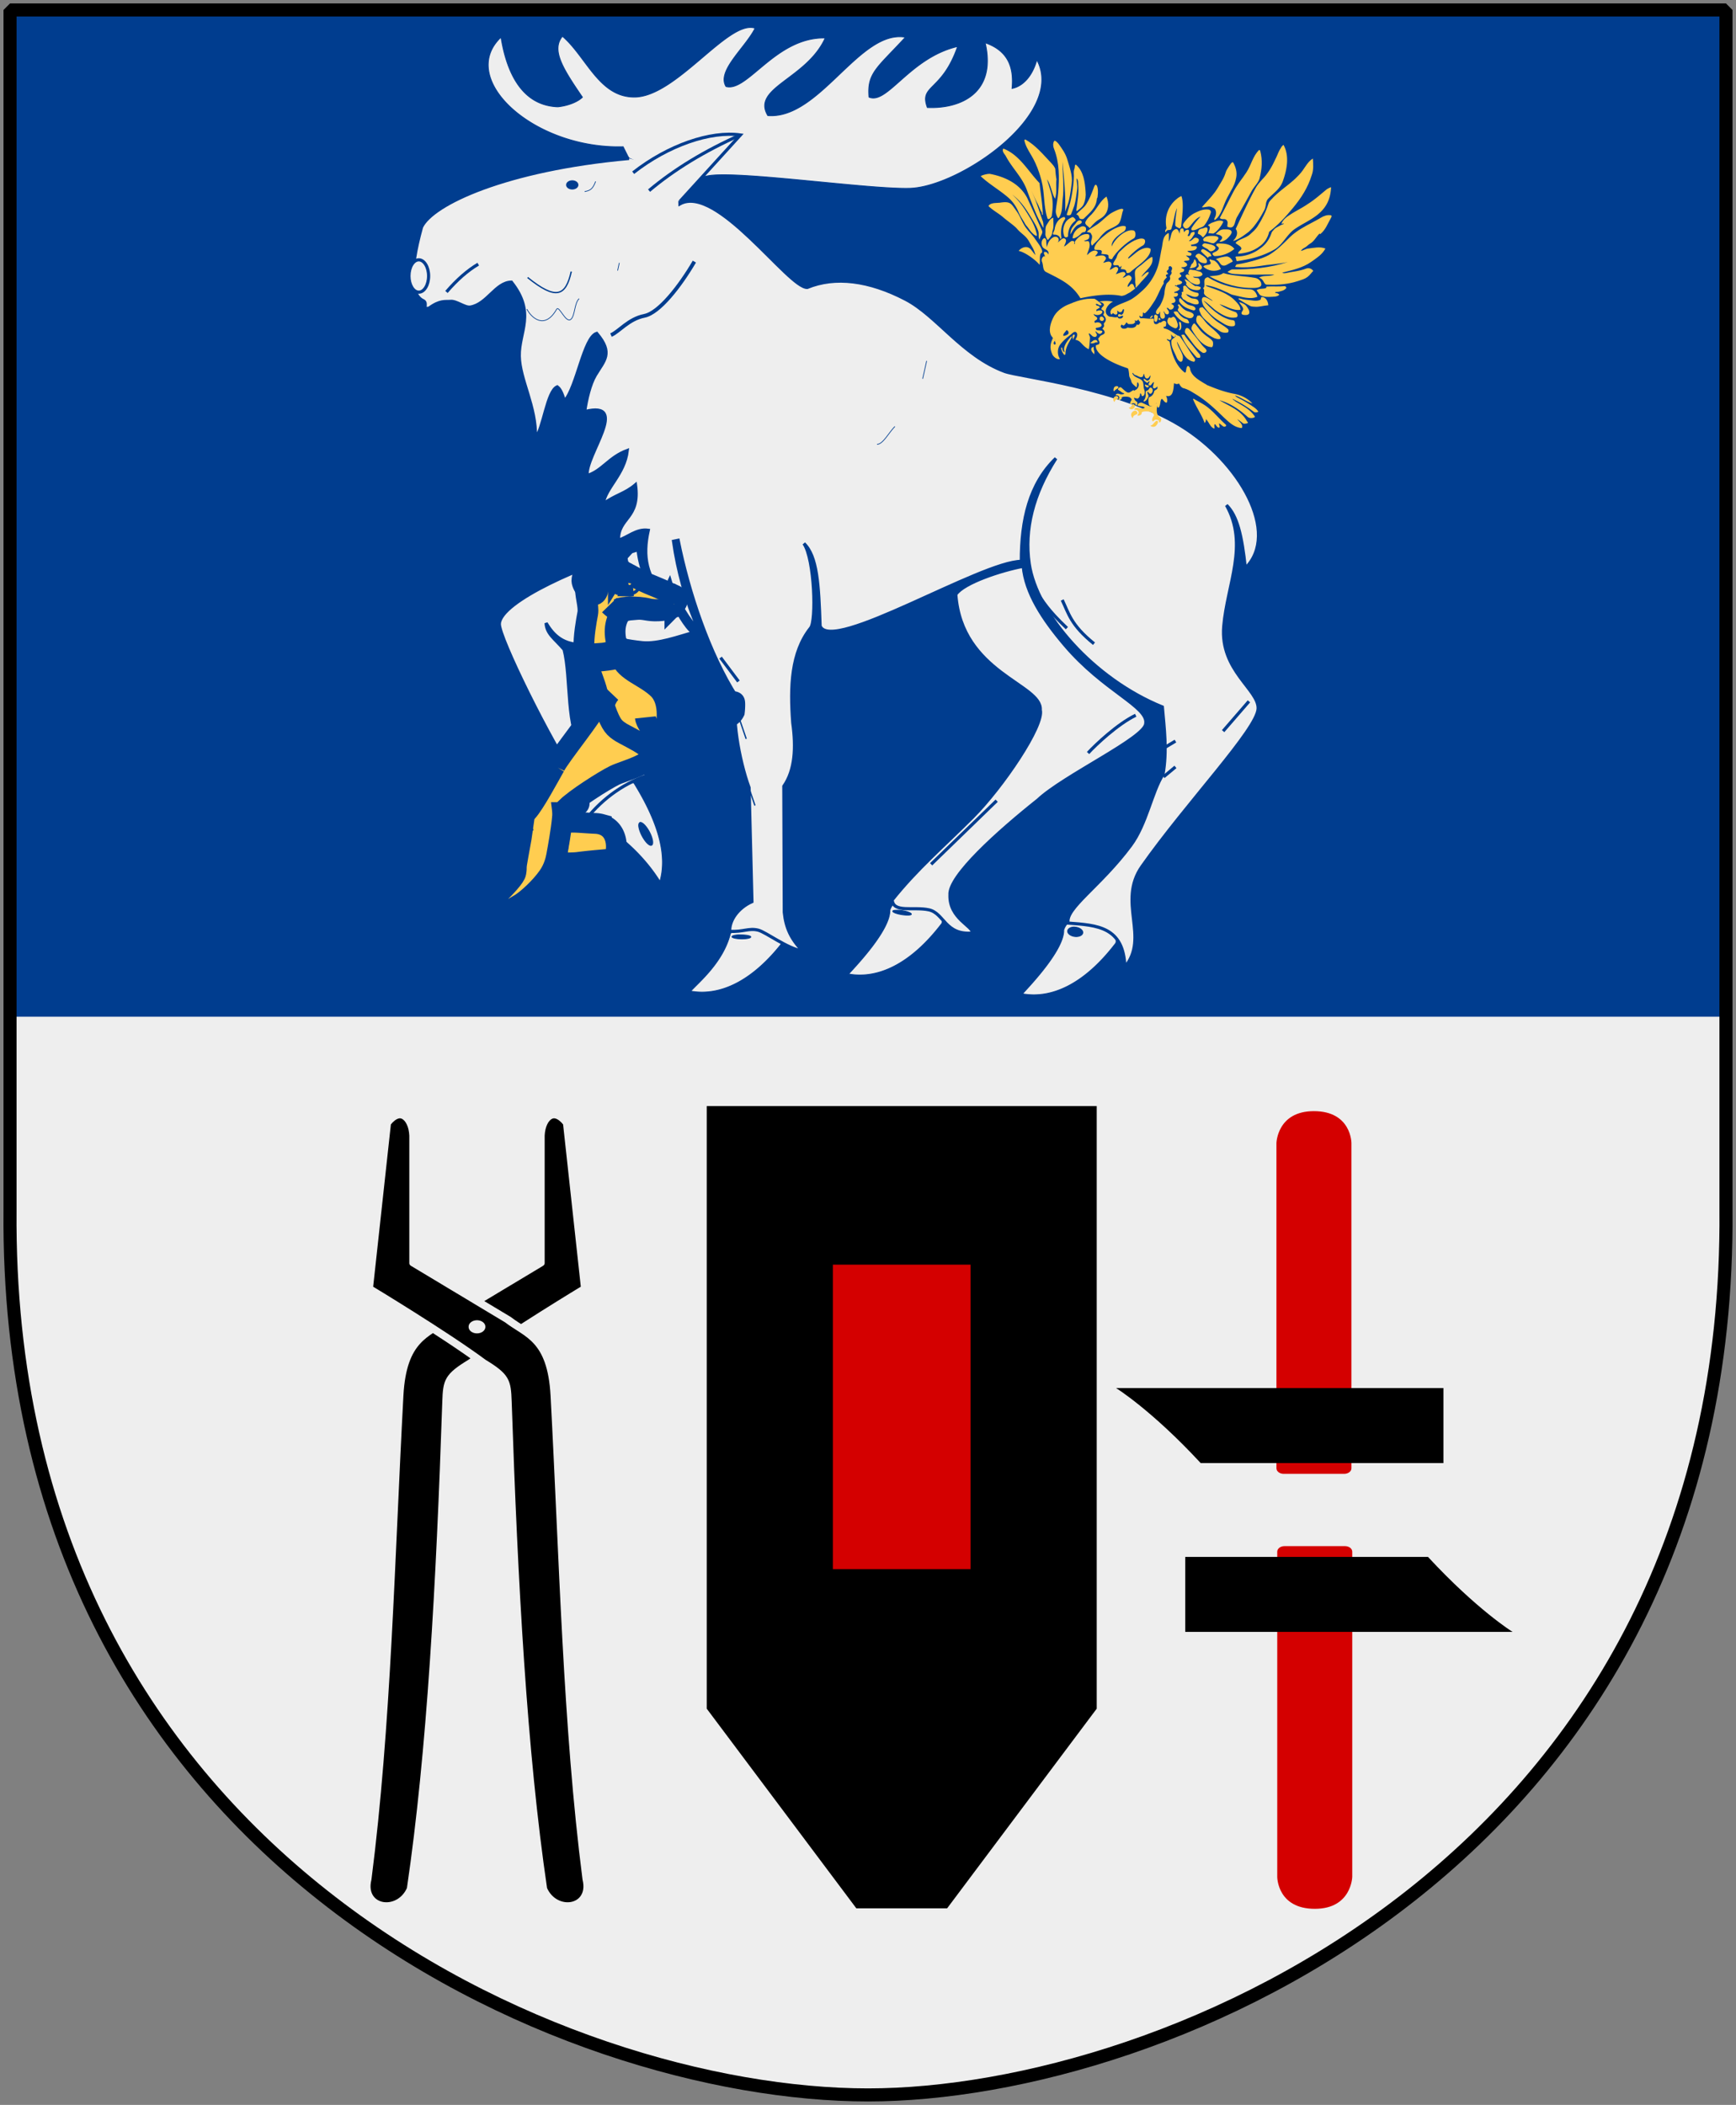 <svg xmlns="http://www.w3.org/2000/svg" xmlns:xlink="http://www.w3.org/1999/xlink" version="1.0" width="251" height="304.2"><rect width="100%" height="100%" fill="#808080" stroke="none"/><path d="M249.55 1.44H1.45v173.496c-.768 93.721 80.289 127.82 124.05 127.82 42.994 0 124.818-34.099 124.05-127.82V1.44z" style="fill:#eee;stroke:none"/><path d="M1.223 1.17V146.93h247.816V1.17H1.223z" style="fill:#003d8f;stroke:none"/><g transform="matrix(.752 0 0 .576 36.02 137.335)"><path d="M88.055 41.152h74.835v150.89l-28.709 50h-17.417l-28.709-50V41.151z" style="fill:#000;fill-opacity:1;fill-rule:nonzero;stroke:none;stroke-width:2.5;stroke-linecap:round;stroke-linejoin:round;stroke-miterlimit:4;stroke-opacity:1" transform="translate(-.25 -2.15) scale(1.002)"/><path d="M112.262 80.862h26.42v76.241h-26.42v-76.24z" style="fill:#d40000;fill-opacity:1;fill-rule:nonzero;stroke:none;stroke-width:2.5;stroke-linecap:round;stroke-linejoin:round;stroke-miterlimit:4;stroke-opacity:1" transform="translate(-.25 -2.15) scale(1.002)"/><g style="fill:#000" id="a"><path d="M154.67 45.09h41.87c2.77 0 5 2.23 5 5v293.509s-.478 28.815-25.86 28.831c-26.034.017-26.01-28.831-26.01-28.831V50.089c0-2.77 2.23-5 5-5z" style="fill:#d40000;fill-opacity:1;fill-rule:evenodd;stroke:none;stroke-width:1;stroke-linecap:butt;stroke-miterlimit:4;stroke-opacity:1" transform="translate(156.065 136.962) scale(.278)"/><path d="M253.921 54.806H86.051v67.703h226.413s-24.51-19.742-58.543-67.703z" style="fill:#000;fill-opacity:1;fill-rule:evenodd;stroke:none;stroke-width:1;stroke-linecap:butt;stroke-miterlimit:4;stroke-opacity:1" transform="translate(156.065 136.962) scale(.278)"/></g><use transform="rotate(180 204.806 140.428)" width="251" height="304.2" xlink:href="#a"/><g transform="matrix(.577 0 0 .577 12.384 37.016)"><path d="M17.804 339.789c6.544-66.466 7.743-139.793 10.644-210.28 1.018-24.88 9.135-26.41 15.703-33.037 21.477-16.835 31.367-24.578 31.367-24.578V16.395c.308-8.569 4.934-12.316 9.104-5.327l6 71.738s-25.224 19.844-38.065 32.27c-7.486 5.95-7.916 7.914-8.15 16.961-2.062 79.663-5.096 152.338-11.815 211.909-3.838 11.532-17.272 9.022-14.788-4.157z" style="color:#000;fill:#000;fill-opacity:1;fill-rule:nonzero;stroke:#eee;stroke-width:3;stroke-linecap:round;stroke-linejoin:round;marker:none;marker-start:none;marker-mid:none;marker-end:none;stroke-miterlimit:4;stroke-dasharray:none;stroke-dashoffset:0;stroke-opacity:1;visibility:visible;display:inline;overflow:visible" id="b"/><use transform="matrix(-1 0 0 1 108.93 0)" width="108.931" height="352.802" xlink:href="#b"/><path d="M58.751 99.573a4.286 4.286 0 1 1-8.571 0 4.286 4.286 0 1 1 8.571 0z" style="fill:#eee;fill-opacity:1;fill-rule:nonzero;stroke:#000;stroke-width:3;stroke-linecap:round;stroke-linejoin:round;stroke-miterlimit:4;stroke-dasharray:none;stroke-opacity:1"/></g></g><g style="fill:#eee;stroke:#003d8f;stroke-width:.457"><path d="M194.566 254.2c-5.585 1.87-18.704-4.536-18.704-4.536l-1.367-2.74c-21.913.59-40.662-16.616-29.872-26.79 1.418 8.885 5.238 16.714 13.889 17.023 2.409-.244 4.819-1.16 6.017-2.346-4.77-6.987-7.657-11.506-4.891-14.904 5.804 4.955 8.917 14.756 17.414 14.866 10.312.218 23.182-19.078 29.727-16.842-2.373 4.753-9.457 10.447-7.12 14.258 5.268 1.473 12.15-12.127 24.28-11.866-4.55 10.049-18.116 12.158-14.054 18.977 12.704 1.013 22.446-21.12 33.67-19.165-6.897 7.483-9.42 8.73-8.912 14.642 4.445 1.978 9.967-9.636 21.679-12.368-3.859 11.118-9.467 9.316-7.404 14.917 8.14.357 16.993-3.542 14.143-15.835 5.614 1.962 7.068 5.976 6.58 11.168 2.56-.488 4.94-2.905 6.064-6.981 7.138 13.25-18.895 31.03-31.017 31.406-10.438.324-44.536-4.756-50.122-2.885zM206.094 437.594c-2.418.015-4.628.55-5.375 1.781-1.768 6.984-7.724 11.861-9.688 14.031 6.968 1.26 15.042-2.19 22.813-12.375.851-2.04-3.721-3.463-7.75-3.437zm-3.531 2.062c.275-.02.558-.005.875 0 1.265.02 2.29.229 2.28.5-.01.272-1.047.489-2.312.47-1.265-.02-2.291-.26-2.281-.532.008-.204.612-.376 1.438-.438zM286.438 435.688c-1.88-.014-3.492.756-4.157 2.75.117 4.83-8.13 13.455-10.093 15.625 6.968 1.26 15.041-2.191 22.812-12.375.937-2.244-4.429-5.97-8.562-6zm-1.907 2.062c.229-.027.465-.004.719.031 1.017.14 1.775.753 1.688 1.375-.088.623-.983 1.015-2 .875-1.018-.14-1.776-.752-1.688-1.375.066-.467.596-.825 1.281-.906zM176.906 402.438c-1.991-.268-11.584 6.972-10.312 8.625 6.418 3.27 12.85 8.976 16.906 15.5 1.683-5.91.088-13.612-6.312-23.97-.06-.088-.149-.138-.282-.155zm1.875 9.718c.55.04 1.457 1.011 2.157 2.344.799 1.524 1.032 2.956.53 3.219-.501.263-1.544-.758-2.343-2.281-.8-1.524-1.064-2.956-.562-3.22a.423.423 0 0 1 .218-.062zM243.906 430.844c-1.879-.014-3.491.756-4.156 2.75.117 4.83-8.13 13.455-10.094 15.625 6.968 1.26 15.042-2.191 22.813-12.375.936-2.244-4.429-5.97-8.563-6zm-2.718 2.781c.425-.021 1-.007 1.625.094 1.249.202 2.236.607 2.187.875-.049.267-1.126.296-2.375.094-1.249-.202-2.205-.577-2.156-.844.024-.134.293-.197.719-.219z" style="stroke-width:.21" transform="translate(-13.03 -124.724) scale(.591)"/><path d="M102.015 25.581c-2.387.8-3.79 2.35-3.716 3.884 5.338-2.955 15.69 12.141 18.415 12.076 4.046-1.656 8.93-1.044 14.232 1.716 4.514 2.35 8.197 8.146 14.316 10.423 2.167.806 16.309 2.25 25.408 7.802 8.608 5.252 14.495 15.578 9.39 20.636-.509-4.746-1.162-7.545-2.732-9.108 3.224 5.71.128 11.42-.392 17.503-.545 6.382 5.073 9.155 4.97 11.89-.112 2.98-10.244 13.53-16.783 22.802-3.611 5.12 1.144 10.242-2.484 14.562-.178-5.839-3.975-6.049-8.198-6.364-.494-2.116 4.63-5.278 9.037-11.213 2.31-3.109 3.049-7.749 4.675-10.275.605-3.406.176-6.652-.093-9.74-9.96-4.036-18.157-13.425-19.249-20.69-.731-4.972.553-10.051 3.854-15.236-3.811 3.683-5.006 8.862-4.997 14.88-5.823.014-27.492 13.395-29.095 9.343-.201-5.943-.411-10.08-2.338-11.922 1.56 2.266 1.815 11.243.963 12.21-2.803 3.527-2.964 8.463-2.577 13.692.498 3.616.332 6.835-1.292 9.178l.066 18.221c.237 2.293.977 3.825 2.657 5.608-2.279-.388-5.303-2.75-6.434-3.033-1.35-.338-2.186.286-4.113.169-.07-1.564 1.16-3.367 3.213-4.294l-.412-16.461c-1.498-4.077-2.606-10.727-1.77-13.106-4.036-6.302-7.008-15.257-8.485-22.65l-.672.139c.608 4.28 1.803 8.693 3.582 12.681-1.002-.754-3.3-4.27-4.13-7.172-.341.683.002 3.461-.357 3.06-3.128-3.506-3.57-6.389-2.745-10.159-1.754-.245-3.03 1.1-4.306 1.411-.055-3.3 3.151-3.019 2.46-7.99-1.564 1.327-2.889 1.46-4.69 2.787.398-2.421 3.104-4.285 3.503-7.74-2.65.97-3.63 2.974-5.803 3.625-.304-2.92 6.314-10.935-.357-9.24.238-1.732.772-3.98 1.54-5.264 1.278-2.139 2.638-3.154.199-6.04-1.87.574-2.832 7.705-4.658 9.795-.27-.85-.54-1.7-1.048-2.073-1.474.614-1.994 6.081-3.15 7.411.141-4.56-2.281-8.429-2.34-11.861-.06-3.514 2.41-6.186-1.143-10.68-2.277.04-3.48 3.193-5.925 3.603-.814.136-2.086-.97-2.944-.816-.684.053-1.448-.186-3.007.955-1.129.32-.168-.669-.854-1.05-1.695-.739-2.115-3.947-.26-10.647 1.567-3.327 12.232-8.326 30.01-9.919"/><path d="M61.972 39.888c0 1.29-.637 2.337-1.421 2.337-.785 0-1.422-1.047-1.422-2.337 0-1.29.637-2.338 1.422-2.338.784 0 1.421 1.048 1.421 2.338zM72.198 90.154c.157-3.286 12.372-8.613 20.055-10.695.354 3.321 1.867 6.51 4.607 9.085.515-.482.39-1.365.458-1.47.242.805 1.843 3.652 2.866 4.354-2.018.562-5.068 1.682-7.312 1.452-2.16-.22-3.552-.603-4.226-.619-1.724-.262-2.395 1.207-3.97.87-3.236.22-4.692-1.37-5.721-3.08.096 1.58 1.225 2.2 2.605 3.813 1.065 4.119.246 11.79 2.744 14.166 2.543 2.417 8.773 1.75 9.134 4.093-3.568 1.254-6.71 3.537-9.275 6.998-.387-.207.842-4.016-.546-6.023-3.953-5.715-11.499-21.014-11.42-22.944zM138.196 85.91c1.116-1.695 6.657-3.504 9.75-4.069.348 3.834 2.776 7.588 6.025 11.409 5.644 6.637 12.104 8.875 11.685 11.33-.111 2.077-11.898 7.544-15.587 11.034-5.737 4.56-12.933 11.005-12.72 13.72-.11 3.43 3.375 4.5 3.253 5.511-3.964.346-4.078-2.866-6.288-3.354-2.221-.49-5.148.5-5.318-1.433 3.598-4.51 7.451-7.777 11.614-11.942 4.306-4.306 10.392-13.295 9.797-15.517.273-3.73-11.385-5.27-12.211-16.69z"/><path d="M163.325 256.255c0 .495-.573.897-1.279.897s-1.278-.402-1.278-.897.572-.897 1.278-.897c.706 0 1.279.402 1.279.897z" style="fill:#003d8f" transform="translate(-13.03 -124.724) scale(.591)"/><path d="m188.351 260.198-11.487-7.046c8.581-6.737 18.943-10.263 26.229-9.229l-14.742 16.275z" style="fill:#eee;fill-opacity:1;stroke:none;stroke-width:.992;stroke-opacity:1" stroke="none" transform="translate(-13.03 -124.724) scale(.591)"/><path d="M91.548 24.962c5.073-3.983 11.2-6.068 15.508-5.456l-8.748 9.603"/><path d="M93.845 27.547c3.638-3.063 8.041-5.744 13.211-8.042"/><g style="fill:none"><path d="m134.627 124.906 9.477-9.19M157.315 108.824c1.15-1.245 4.308-4.213 6.893-5.457M104.184 95.038l2.585 3.447"/><path style="stroke-width:.326" d="m202.538 385.672 2.064 6.042M205.498 404.378l1.243 3.637" transform="translate(-13.03 -124.724) scale(.591)"/><path d="M171.521 292.98c1.983-.85 4.279-3.944 8.193-4.717 3.62-.715 8.746-7.334 12.207-13.254" style="stroke-width:.914" transform="translate(-13.03 -124.724) scale(.591)"/><path d="M64.551 42.194c1.508-1.757 3.04-3.098 4.595-4.02M153.582 86.71c.919 1.901 1.225 3.599 4.595 6.318M149.78 85.442c1.121 1.58 1.613 2.62 4.476 5.338M176.845 105.665l3.733-4.309M168.229 112.27l1.723-1.436M168.516 107.962l1.436-.862"/><path d="M151.121 278.894c6.972 5.616 9.322 4.592 10.686-1.457" style="stroke-width:.326" transform="translate(-13.03 -124.724) scale(.591)"/><path d="M150.943 286.625c1.153 2.22 4.412 5.07 7.269.048.62-1.09 2.24 3.56 3.52 2.433.995-.88.819-3.934 1.996-5.038M165.074 257.892c1.39-.27 1.974-.606 2.692-2.49M248.749 299.295l-.971 4.371M236.607 319.694c1.457 0 2.914-2.914 4.371-4.371M173.553 275.32l-.404 1.884" style="stroke-width:.17" transform="translate(-13.03 -124.724) scale(.591)"/></g></g><g style="fill:#ffcd50;stroke:#003d8f;stroke-width:3"><path d="M86.94 119.128c1.782.483 2.325 2.223 2.146 3.784-.459 4.003-2.364 8.955-2.364 8.955s-.38 1.369.485 2.258c.865.89 1.914 2.296 2.74 3.295.683-.576 1-1.375 1.75-.97.75.403.605.54.465 1.048-.14.508-.273.245-1.03.988-.759.742-1.434 1.044-1.434 1.044s-1.308-2.358-2.41-3.613c-1.982-2.258-2.44-3.667-2.44-3.667l.948-5.057.537-2.861s-1.458.13-2.727.294c-.809.105-2.247.082-3.38.06a8.82 8.82 0 0 0 .252-1.018c.18-.965.396-3.003.742-4.681 1.466-.315 2.461-.096 4.874.013.307.013.592.059.846.128zM105.508 101.558c.312-.057.51-.215.688-.123.08.041.048.955-.013 1.42-.347.699-.983.821-.983.821s-2.447-.116-4.23.208c-1.54.595-3.867.76-4.85.806.053-.706.021-1.394-.125-2.03 1.09.444 2.681.815 5.077.037 1.455-.06.661-.123 2.399-.133.378-.002 1.198.09 1.397-.018.473-.185.267-.55.64-.988z"/><path d="M80.219 110.745c-.923 1.623-2.939 5.395-3.977 6.532-1.038 1.136-.803 2.082-.803 2.082s-4.978 3.63-6.016 4.766c-1.038 1.137-3.575 5.535-4.4 5.8-1.798 1.57-4.044 1.114-4.926.316-1.003-.909-2.258-3.565-2.258-3.565s1.005 3.448 2.108 4.163c1.104.715 3.195 1.324 5.43-.347 1.782-1.333 2.604-3.988 4.598-5.821 1.994-1.834 5.477-4.094 5.477-4.094s-.075.537-.529 2.957c-.453 2.42-.158 1.487-.34 2.593-.196 1.19-5.334 5.723-5.334 5.723l-1.213 8.673s2.01 1.385 3.123.954c1.112-.43.132-1.806.132-1.806l-1.384-.321s.412-2.2.42-3.347c.009-1.146.298-2.686.298-2.686s2.975-1.7 4.607-2.7c.967-.592 2.88-2.303 4.053-3.986.806-1.155 1.078-2.34 1.195-2.967.203-1.083.674-3.684.834-5.425.04-.45.065-.611.07-.906.207-.307.456-.49.613-.664.962-1.062 5.257-3.832 6.848-4.61 1.59-.78 5.874-1.622 6.806-4.39.931-2.77 1.393-6.336-.534-8.161-1.928-1.825-4.696-2.468-5.355-4.458-.658-1.99-1.144-3.623-.582-5.322.562-1.7 1.506-1.496 2.793-1.64 1.154-.13 1.74.282 3.22.196 1.49-.087.984-.229 2.048-.48.522-.603.672-.672.808-1.385-.334-.411-.436-.342-1.364-.783-1.093-.52-1.78-.782-2.935-1.266-1.196-.5-2.23-1.12-3.208-1.627-1.099-.57-2.343-1.373-3.735-.548-1.393.825-1.912 1.393-2.118 2.494-.206 1.1.494 2.87.288 3.97-.207 1.1-.619 3.3-.553 5.152.065 1.853 2.528 6.328 2.041 7.822-.486 1.494-5.562 7.664-6.246 9.112z"/><path d="M86.994 94.408c-1.898.145-2.962.104-2.818.724.158.675.987.563 3.028.358 1.653-.166 3.238-.464 2.962-1.494-.26-.974-1.146.257-3.172.412zM93.303 103.68c.148 1.411 3.452 4.704 3.452 4.704s2.668 3.374 3.533 4.264c.346 1.458-.54 3.433-.35 4.625.189 1.192.704 1.197.497 2.297-.206 1.1.565 1.394-.424 1.165-.989-.23-1.063-.936-1.45-2.174-.387-1.237.363-3.59.413-4.955.05-1.366-2.475-2.756-2.475-2.756s-1.28-1.556-3.306-3.063c-.903-.671-2.966-1.66-3.392-1.936-.97-.628-1.402-.94-2.292-3.412-.39-1.086.79-2.332.79-2.332M87.307 80.835c-.736-.008-.707 1.322-.741 2.294-.035.971.125 2.478-.528 2.816-.653.338-2.048-1.41-1.901-2.193.147-.782.463-2.306.463-2.306l1.754-.546.953-.065zM97.572 87.41c-.709-.15-.673-.649-.651-1.15.015-.342.279-.37.279-.37l.813.483s-.103.705-.441 1.037zM97.307 87.73c-1.223.416-2.751.442-3.54.244-1.712-.429-3.916-.237-4.275-.023M91.371 84.673c.104-.304.067-.651-.108-.784-.204-.048-.443.081-.759.195-.296.107-.668.196-.88.258-.437.129.404.332.909.345.457.012.534.043.838-.014z"/><path d="M88.305 80.463c.315.003.6.026.6.026s-.104.115-.312.173c-.2.056-.208 1.157-.209 1.245a2.522 2.522 0 0 0-.653-.023c-.123-.45-.31-1.047-.44-1.047l.016-.002a.546.546 0 0 0-.084.006l-.807.054.042-.175s.886-.173 1.302-.231c.156-.022.356-.027.545-.026zm-1.082.378.068-.004-.416.232a.5.5 0 0 1 .348-.228zm-.607 1.195z"/><path d="M89.061 80.489c.26.116.364 1.68.364 1.68l-.02.032a5.306 5.306 0 0 0-1.02-.294c0-.088.007-1.19.208-1.245a.7.7 0 0 0 .302-.163l.166-.01zm-2.445 1.547zM91.065 88.153c-1.25.116-1.119.33-1.692.157-.572-.174-1.249-.87-1.249-.87M87.291 80.837c.209 0 .572 1.564.572 1.564l-1.285.358c.02-.64.053-1.337.297-1.69l.416-.232zM81.365 117.428c.057.452.137.225-.09 1.236.785-1.032.892-1.028 1.2-1.404.46-.56 1.35-.853 1.26-1.195-.096-.355-.837-.172-1.49.388-.213.181-.768.636-.88.975zM90.839 84.244c-.026.136.044.267.156.293.113.026.224-.063.25-.2.026-.135-.045-.267-.157-.293-.112-.025-.223.064-.25.2z"/></g><g style="fill:#ffcd50;stroke:none"><path d="m172.825 57.779-.017-.018-.017-.008-.018-.018-.017-.008-.018-.01-.026-.016-.017-.01-.009-.008h-.008l-.01-.009-.016-.008h-.01l-.008-.009H172.608l-.009-.009h-.121c.47 1.2 1.26 2.26 1.695 3.486.156-.157.19-.34.19-.565.444.443.627 1.165 1.166 1.356.156.026 0-.322.06-.539 0-.06.096-.096.122-.06.157.19.287.442.478.469.313.095.061-.374.061-.6.34.095.626.695 1 .382.034-.035.034-.13 0-.191-1-.878-1.721-1.851-2.825-2.668-.53-.374-1.035-.626-1.6-.94zM171.165 56.11l.061.017.07.026.06.018.07.026.122.043.121.052.122.053.113.06.122.061.113.061.104.06.113.07.217.13.218.131.113.07.113.07c1.503.938 2.694 2.068 3.955 3.294.721.66 1.503 1.443 2.572 1.512.253-.504-.373-.913-.66-1.295.287.191.565.382.817.6.156.121.443.06.634 0 .218-.061 0-.218-.034-.278-.852-1.609-2.547-2.173-3.99-3.051 1.512.408 2.86 1.32 4.085 2.416.218.191.626.217.974.06.026-.025.095-.086.06-.12-.695-1.07-1.755-1.54-2.824-2.2-.096-.06-.157-.191-.287-.156.06-.122-.122-.096-.122-.192 1.095.505 2.104 1.13 3.112 1.887.122.095.348.06.495.034.07 0 .13-.06.096-.13-.182-.278-.47-.504-.756-.687a19.44 19.44 0 0 0-2.26-1.32c-.122-.062-.217-.157-.34-.288.905.287 1.635.887 2.539 1.165-.721-.756-1.66-1.226-2.703-1.408-1.313-.252-2.512-.696-3.73-1.2-.13-.026-.286-.182-.443-.243-.469-.287-1.008-.6-1.442-.982l-1.6 1.634zM144.62 29.286l-.044.009-.053.008H144.411l-.053.009h-.06l-.061.009h-.061l-.122.008-.13.01-.13.008-.062.009-.06.008-.07.009-.06.017-.053.009-.06.017-.062.018-.052.017-.052.026-.052.018-.044.026-.043.034-.043.026-.044.035-.035.044-.026.043-.017.018-.009.026-.017.017-.009.026c.695.66 1.356.974 2.078 1.573.434.409 1.634 1.226 2.007 1.66.687.818 1.322 1.009 1.817 1.948.035.07.383.66.409.721.252.383.347.756.478 1.165-.226-.217-.383-.47-.565-.687-.6-.852-1.547-.348-1.86.096.947.182 2.512 1.347 3.016 2.008.13-.47-.096-1.6.313-1.73.095-.026.07-.348 0-.504-.252-.591-.687-1.095-1.06-1.66-.479-.626-1.009-1.104-1.418-1.756-.443-.73-.695-1.478-1.164-2.112-.783-1.096-.843-1.443-2.356-1.226z"/><path d="m148.513 32.745.078.105.079.095.147.209.07.096.078.095.078.104.079.087.078.087.043.044.044.043.043.044.044.034.043.044.044.035.043.034.052.035.044.026.052.035.052.026.052.026.052.026.061.018c.061.07.061-.252 0-.374-.287-1.26-.912-2.2-1.6-3.303-.573-.878-1.138-1.625-1.92-2.286 1.225.878 2.069 2.164 2.825 3.45.347.566.695 1.105.912 1.73.192.444-.034.913.218 1.322.095-.565.539-.878.347-1.322-.721-1.599-1.416-3.137-2.138-4.71-1.095-2.078-3.233-3.052-5.337-3.46-.278-.061-1.104.13-1.382.321 1.19 1.156 2.955 2.13 4.207 3.295a5.89 5.89 0 0 1 1.287 1.947c.226.539.565 1.008.851 1.504.096.19.218.382.374.538zM150.434 32.146l.009.026.017.035.018.026.017.034.017.035.018.035.017.035.018.034.034.079.018.034.026.035.017.035.018.035.017.035.017.034.018.026.008.035.018.026.008.009.01.017.008.009.009.009v.008l.008.018.009.008.009.01.008.008v.009h.009l.009.008H150.86v-.008h.008V32.84c0-.191 0-.6-.087-.852-.539-1.504-.982-3.016-1.669-4.459.313.626.565 1.287.913 1.912.217.418.339.852.59 1.26.07.062 0 .157.035.253 0 .06.096.095.13.122-.034-1.539-.32-3.077-.477-4.616-1.66-1.721-2.886-4.085-5.242-4.99-.226.41.157.748.348 1.061.904 1.73 2.356 3.051 3.042 4.876.47 1.287.948 2.539 1.504 3.799.157.313.287.626.478.939z"/><path d="m149.052 22.35.13.226.13.226.123.226.113.226.113.234.104.226.095.235.105.235.087.234.087.244.087.234.078.244.078.243.07.244.07.243.069.252c.469 1.817.278 3.642.843 5.398.13.408.6-.122.634-.313.183-1.165.218-2.33-.13-3.46l-.565-1.851c.6.878.66 1.947 1.165 2.834.339-.948.087-1.921.217-2.895-.035.252-.217-1.6-.156-1.321-.061-.374-.374-.687-.626-.974-1.191-1.251-2.234-2.546-3.738-3.39-.035 0-.13.096-.13.122.165.791.539 1.382.947 2.078z"/><path d="M152.66 30.355v.044l-.01.034v.226l.01.035v.035l.008.043.009.035v.035l.008.035.027.07.017.069.026.07.026.069.026.07.035.069.035.06.034.07.035.061c.026.035.157.035.157 0 .53-.817.443-1.695.53-2.573.252-1.851 0-3.677-.026-5.554.243 2.416.495 4.833.4 7.25.347-1.166.573-1.035.947-4.112.157-1.104-.313-2.33-.66-3.52-.253-.818-.748-1.504-1.252-2.2-.165-.182-.54-.625-.66-.339-.157.313-.131.748.025 1.096.791 2.007.757 4.18.6 6.25-.06.851-.252 1.694-.348 2.572z"/><path d="m155.267 25.461-.017.348-.018.356-.034.348-.035.357-.044.347-.052.348-.052.348-.06.347-.07.348-.079.348-.078.347-.095.34-.087.347-.105.339-.104.348-.104.339c-.061.095.53.19.626-.061.19-.443.312-.817.469-1.226.226-.756.287-1.538.408-2.32.096-.566-.095-1.07-.06-1.635.252.252.19.591.217.878.13 1.252-.122 2.478-.278 3.764 0 .035.095.096.121.07.383-.313.818-.6.974-1.044.226-.53.313-1.156.252-1.72-.096-1.383-.278-2.982-1.408-3.93-.035 0-.13.061-.13.096-.035.217-.035.443-.122.626-.096.287-.035.6-.035.947z"/><path d="m155.806 31.077.009.008.017.009.009.009.017.017.009.009.009.008.017.01.009.016.008.01.009.008.009.017.008.009.01.017.008.009v.017l.008.01.018.025.009.026.008.035.009.026.017.026.009.035.009.026.017.026c.06.226.53.226.626.13.939-.912 1.817-1.599 1.912-2.885 0-.07.096-.165.096-.252.095-.635.095-1.574-.218-1.765-.19-.096-.321.409-.408.635-.287.747-.565 1.469-1.008 2.164-.348.565-.94.878-1.417 1.443-.026.035.095.095.165.122zM157.9 30.894l-.12.13-.131.122-.061.06-.061.07-.06.061-.062.061-.06.07-.053.06-.06.07-.053.07-.043.07-.052.069-.044.078-.043.07c-.287.478.278.669.565 1.008 1.225-1.443 1.417-1.13 2.042-1.756.722-.722.783-1.851.374-2.799-.912.626-1.321 1.669-2.077 2.486zM151.156 33.31v.061l.008.052v.061l-.008.061v.173l-.009.053V33.91l.009.026v.052l.008.026v.027l.009.026.009.026.008.026.01.026.008.017.008.026c.096.192.218.565.313.47.287-.34.661-.687.635-1.287 0 0 .087-.156.087-.217.13-.565.035-1.07.035-1.695-.505.156-.661.626-.913.974-.191.278-.217.565-.217.877zM152.477 33.154l-.009.009v.017l-.009.026-.008.035-.009.026-.009.026-.008.035-.018.035-.008.026-.018.034-.017.026-.026.07-.018.026-.008.035-.018.026-.008.026-.01.035-.016.026v.026l-.01.009v.017l-.008.009v.087l.009.008v.009h.009v.009l.008.008.009.01h.009l.008.008h.009l.009.008h.034l.018.01h.017c.374-.036.817.156.913.555.06.226.087-.06.182-.06-.156-.904-.06-1.913.505-2.73.095-.121-.061-.347-.13-.313-.81.157-1.287 1.035-1.374 1.791z"/><path d="m154.076 32.12-.035.06-.034.07-.035.06-.035.07-.026.061-.026.061-.026.07-.017.06-.027.07-.017.06-.017.07-.009.061-.017.061-.01.07-.008.06v.061l-.008.07v.251l.008.062.009.07.009.06.008.06.009.07.017.061.018.061.017.061.018.06.017.062.026.07c.096.217.539.156.539-.07 0-.817.313-1.634 1.034-2.165.157-.13-.07-.408-.287-.53a.173.173 0 0 0-.182 0c-.383.183-.695.374-.913.722z"/><path d="m155.52 32.302-.062.078-.06.07-.061.078-.07.07-.06.078-.062.07-.034.043-.026.043-.035.035-.026.044-.026.043-.026.052-.027.044-.026.052-.017.052-.026.052-.017.052-.018.061-.017.061-.018.06-.008.062-.018.07-.008.069v.078l-.01.078v.078c.253-.408.6-1.095 1.044-1.347.183-.095.409-.13.565-.321.087-.122 0-.313-.156-.34-.322-.095-.54.218-.696.435zM155.989 32.937l-.044.026-.052.035-.044.034-.052.035-.043.043-.044.035-.034.044-.044.034-.043.044-.035.043-.035.044-.035.035-.034.052-.035.043-.026.044-.035.043-.026.052-.026.044-.026.052-.018.043-.026.053-.017.043-.026.052-.018.052-.017.052-.009.053-.017.052-.017.052-.01.052-.008.052-.008.052v.053c0 .121.217.06.304.026a2.56 2.56 0 0 0 .921-.652c.278-.322.53-.096.652-.348.096-.156.096-.539-.06-.6-.348-.217-.592-.06-.913.13zM158.692 32.398l-.044.035-.043.026-.044.026-.043.034-.104.061-.096.061-.113.07-.104.07-.105.06-.113.07-.104.07-.104.069-.104.078-.096.07-.044.034-.043.044-.043.034-.044.035-.043.044-.035.034-.035.035-.035.044c.192.121.504.026.6.278.026.095.087.156.122.252.121.53-.374 1.008.026 1.478.287-.348.886-.818 1.138-1.191.218-.313.53-.6.818-.852.434-.383 1.66-.722 1.973-1.26.252-.435.313-.94.443-1.47.026-.19.252-.504.026-.538-.339-.122-1.504.504-1.817.721-.66.478-1.13 1.008-1.79 1.478z"/><path d="m162.525 33.432.026-.017.026-.026.018-.026.026-.027.017-.026.017-.026.018-.026.017-.026.018-.035.017-.026.009-.034.008-.027.01-.034.008-.026.008-.035.01-.026V32.824l-.01-.018-.008-.026v-.008l-.009-.01v-.008l-.009-.009-.008-.008v-.009l-.009-.009-.009-.008h-.008l-.01-.009v-.009h-.008l-.008-.008H162.647c-.756-.192-2.104.651-2.695 1.13-.67.53-1.764 1.442-1.73 2.164 0 .252.687.035 1 .217.13.096.096.287 0 .478.313.096.66.026.947.157.192.06.061.339.157.495.06.07.435.191.47.096.538-1.035 2.103-2.417 3.111-2.956.374-.182.348-1.06 0-1.156-1.13-.286-2.764 1.226-3.173 2.321-.095-1.095 1.443-1.947 1.791-2.199z"/><path d="m162.716 35.605-.06.052-.061.052-.053.053-.052.043-.06.052-.053.052-.104.096-.096.096-.104.095-.104.096-.105.095c-.217.218-.347.54-.408.783-.096.287-.695.947-.443 1.13.156.095.408 0 .634.034.157.061.157.313.278.279.096 0 .157-.157.252-.218-.06.157-.034.383-.19.47.347.095.851-.061.886.504 0 .165.4.07.495 0 .817-.782 3.112-2.104 2.99-3.39-.478-.374-1.2-.035-1.669.217-.339.191-1.164.948-1.503 1.165-.13.06-.035-.157-.035-.157.443-.53 1.478-1.416 2.103-1.73.287-.156.47-.755.13-.938-.695-.313-2.077.565-2.668 1.07zM164.69 41.099c.408-.53.912-.94 1.32-1.504.027-.096.183-.313 0-.287-.443.096-.625.504-1.008.687.817-1.13 1.826-1.6 1.608-2.825-.07-.218-1.225.79-1.512 1.043l-.035.026-.026.026-.07.06-.078.053-.07.052-.077.052-.07.052-.07.061-.069.052-.07.053-.034.026-.035.034-.026.026-.026.027-.035.034-.026.026-.026.035-.026.035-.018.026-.026.035-.017.035-.017.043-.01.035-.017.035c-.121.469.061 1.008 0 1.538-.026.191.13.504.061.721-.014.033.044.161.02.214"/><path d="M163.415 42.238c-.017.001.751-.544.726-.563-.217-.156-.173-.698-.547-.637-.226.026-.287.408-.565.408.026-.66 1.035-1.13.34-1.608-.34-.217-.627.287-1.035.287.095-.156.313-.287.382-.47.061-.156-.095-.347-.252-.347-.382-.026-.756.226-1.13.313.157-.278.53-.782.218-.974-.348-.252-.696.252-1.104.348.095-.313.382-.695.217-.973-.243-.409-.748-.122-1.156-.035.156-.278.53-.565.348-.817-.322-.47-.974-.157-1.513-.122.157-.252.504-.504.313-.695-.408-.374-1.095.07-1.443.504-.026.035-.026-.183 0-.217.191-.54.478-1.13.252-1.67-.095-.251-.565 0-.721-.156.252-.122.66-.182.721-.434.061-.218.096-.505-.191-.54-.782-.086-1.443.444-1.851 1.07-.061.095.034.252-.035.347-.026.035-.122-.06-.087-.06.087-.157.026-.313-.096-.348a.482.482 0 0 0-.313 0c-.347.217-.721.626-1.043.782.096-.374.54-.939.07-1.165-.374-.147-.626.383-1.009.574a.508.508 0 0 0 .13-.539c-.095-.252-.382-.339-.66-.252-.565.252-.912.852-1.008 1.478-.096-.435-.096-.66-.096-.974 0-.19-.217-.373-.278-.347-.443.19-.504.886-.252 1.286.191.322.66.348.817.695.061.13.026.287.026.409-.06-.122-.156-.278-.278-.348-.156-.026-.348-.121-.374.07-.034.182.157.374.122.59-.035-.034-.096-.095-.156-.06-.313.217-.348.565-.218.852.183.495.061 1.156.557 1.408 2.016 1.034 3.746 1.756 4.972 3.798 1.816-.408 4.146-.721 5.928-.339.13 0 .478-.095.6-.165M168.644 32.902l.01.009v.034l-.01.018v.017l-.008.026v.018l-.009.017-.009.017-.017.026-.009.018-.008.017-.01.026-.025.035-.026.043-.009.018-.009.017-.008.018-.01.026-.008.017-.008.026v.035l-.01.026v.009l.01.008V33.467l.008.017v.009l.009.009.009.008v.018l.008.008.009.01.009.016c.095-.06.095-.19.217-.252.156-.095.313-.06.47-.095.19-.061.19-.278.225-.409.313-.852.348-1.886.748-2.73-.122.783-.278 1.757-.252 2.478 0 .191.348.313.574.444.121.06.278-.192.278-.313.095-1.104.443-3.243.034-4.338-.034-.035-.565.287-.6.348-1.286.973-1.886 2.573-1.573 4.207zM167.393 45.749V45.705l-.009-.008v-.018l-.009-.008V45.653l-.008-.008-.009-.01-.009-.008-.008-.017-.01-.009-.008-.009-.017-.008-.009-.009-.009-.009h-.017l-.009-.008-.034-.018-.027-.008-.008-.01-.018-.008h-.008l-.018-.009-.008-.008-.009-.009-.017-.009-.01-.008-.008-.009-.009-.009-.008-.008v-.01c-.096.062-.252.157-.217.253.06.313-.07.782.243.808.191.07.287-.469.287-.747zM167.74 46.218h.01v-.008h.016v-.01h.01l.008-.008.009-.009v-.034h-.01v-.009l-.008-.009-.009-.008-.008-.01v-.008l-.009-.008h-.009v-.01l-.008-.008-.009-.009-.009-.008v-.009l-.008-.009v-.017l-.009-.009v-.008h.009V46c.034 0-.035-.06-.13-.034-.062.035-.062.13-.062.191.035.096.13.096.226.061zM166.61 45.81v-.044h.01V45.748l.008-.008v-.009h.009v-.008h.008v-.009h.009l.009-.009h.008v-.008h.009l.009-.009h.008c-.026-.07-.087-.096-.156-.07-.096.096-.183.157-.252.287-.026.035.035.096.07.096.086-.035.156-.157.251-.191zM166.48 56.84l.017-.017.018-.018.009-.017.017-.018.009-.017.017-.017.009-.018.008-.017.009-.017.009-.018.008-.017.01-.018.008-.017.009-.017.008-.018v-.017l.009-.035.009-.035v-.034l.008-.035-.008-.035v-.061l-.01-.026-.008-.035-.008-.026-.01-.026-.017-.026-.017-.026-.017-.026-.018-.017-.017-.018-.017-.026-.018-.009-.026-.017-.009-.009h-.017l-.009-.008h-.008l-.018-.01H166.384l-.017-.008h-.009c-.226 0-.226.383-.504.444-.47.095.096.756-.504 1.442-.035.07.035.13.06.13.288-.06.505-.382.627-.695.095-.252-.218-.495-.122-.686.122-.157.122.191.374.252.07.026.156-.035.191-.061zM165.82 55.675l-.01-.008v-.01h-.008l-.009-.008h-.017v-.009h-.017l-.01-.008h-.016l-.018-.009H165.69l-.009-.009h-.008l-.009-.008h-.009l-.008-.009h-.01v-.009h-.008l-.008-.008v-.009h-.01v-.009l-.008-.008v-.01c-.095.07-.06.157-.035.192.07.157.226.278.383.252.087 0 .243-.226.06-.287-.06-.026-.156 0-.19-.026z"/><path d="M170.935 33.003c-.374 0-.351.463-.351.776-.122-.252-.263-.761-.61-.665-.783.286-.571 1.166-.98 1.792 0-.374.035-.745 0-1.127 0-.061-.068-.117-.129-.056-.79.444-.722 1.378-.887 2.125-.243 1.104-.33 2.133-.739 3.141-.47 1.191-1.227 2.308-2.236 3.16-.47.435-.94.806-1.478 1.127-.843.461-1.714.644-2.531 1.183-.322.191-.545.54-.389.887.061.217.254 0 .315-.13.095.13.229.215.35.24.383.035.31-.336.24-.554.157.035.23.178.352.204.374.095.38-.227.536-.444.035.026.068.082.13.056-.036.243-.044.556-.296.739-.157.13-.398-.215-.555.037-.026.06-.056.224.074.258.217.096.419-.188.61-.092.095.06-.09.272-.185.333-.191.06-.504.102-.591-.185-.348.13-.724-.037-1.072-.037-.122 0-.274-.09-.37-.185-.686-.66.09-1.657.777-1.996a5.234 5.234 0 0 0-2.014 0c.286.087.632.14.702.462.026.183-.29.319-.351.536-.061.252.274.157.37.444.069.252-.18.456-.093.517.417.383.475.782.092 1.164-.095.061.077.385-.018.48-.096.096-.103.254-.259.315.217.13.37.344.37.536 0 .339-.565.315-.721.628-.06.13-.203.163-.203.259-.035.252.27.433.147.72-.095.217-.498.174-.498.296-.122 1.26 2.348 2.549 4.582 3.27.157.026.214.724.24 1.072.035.278.235.482.296.795.096.408.442.59.72.868.035.035.093-.03.093-.055 0-.192.063-.356.037-.573 0-.035.094-.063.13-.037.217.348.053.764-.26 1.016-.858.425-1.244 1.03.148 1.294.16.03.458-.303.388-.703.07.027.095-.029.13-.055.095.148.084.441.24.407.287-.027.349-.432.314-.684 0-.13-.085-.303-.11-.425-.096-.383-.01-.877-.296-1.164-.313-.313-.835-.373-1.183-.72-.06-.062-.105-.145-.166-.241-.035-.06.013-.103.074-.13.06.192.25.317.406.352.313.087.584.37.906.24.217-.061.12-.332.277-.462.07.313.166.854.61.628.121-.06.167-.266.332-.388-.035.278-.08.6-.333.72-.19.131-.353-.107-.535-.202-.07-.061-.13-.006-.13.055.035.217.25.313.407.443.191.157.338-.235.425-.166.13.122-.306.416-.019.573.313.156.379-.375.666-.462 0 .252-.13.492-.13.684-.026.408.48.204.628-.074 0 .121.06.292-.037.388-.095.121-.398.194-.425.35-.07.435-.36.718-.646.814-.252.06-.187.748-.111 1.053.1.404.625.327 1.09-.166.089.258.063.73.333.628.287-.348.17-.888.388-1.201.13-.156.339.34.591.462.06.035.187.075.222-.055.06-.313.008-.61-.148-.887 1.104.313 1.068-1.1 1.164-1.848a.63.63 0 0 0 .72.055l.02.056.036.055.037.074.037.055.037.056.037.055.018.019.019.037.018.018.019.019.018.018.037.037.019.019.018.018.019.019.037.018.018.019.019.018.037.018h.018l.018.019.037.018h.037l.019.019.037.018h.018s.407-.043.407-.295c.191.06.353-.086.388-.277.217.034.312-.153.277-.37.287.035.415-.099.259-.351.287 0 .46-.125.277-.351-.348-.34-.633-.716-.702-1.22-.026-.182-.237-.412-.333-.35-.339.182-.125 1.2-.499.886-1.295-1.034-1.828-2.734-2.106-4.342-.035-.217-.423-.184-.388-.462.156.035.292.183.388.148.374-.096.187-.493.221-.832.096.183.216.337.407.407.156.06.124-.203.185-.203.191.095-.135.163-.074.258-.244.157-.464.284-.499.536-.06.878.445 1.564.758 2.347.095.217.246.48.498.61.157.095.352-.073.352-.204.06-.252.095-.46 0-.739-.226-.695-.692-1.228-.813-1.958.66 1.103 1.038 2.64 2.42 2.919.191.035.27-.305.148-.462-.782-1.095-1.353-2.127-2.143-3.197-.027-.034-.219-.094-.315-.129-.652-.348-1.213-.913-1.995-1.035.035-.095-.117-.203-.056-.203.192-.026.344-.03.37-.222 0-.217.109-.46-.074-.591-.217-.156-.43-.009-.647.148-.06.07-.198.002-.258.037-.157.156-.343.256-.5.222-.338-.027-.276-.406-.276-.684-.035-.061-.095-.13-.13-.13-.626.096-1.155-.071-1.755-.036-.13 0-.143-.145-.203-.24-.027-.061.013-.095.073-.13.07.096.18.183.24.148.253-.026.143-.409.204-.591.035-.07.181.153.277.092.565-.443 1.068-1.292 1.441-1.848.53-.913.683-1.508 1.257-2.42.06-.061 0-.18 0-.24.026-.253.281-.486.499-.703-.096-.07-.209-.227-.148-.314.096-.13.349-.124.314-.185-.06-.121-.23-.22-.203-.35 0-.096.198-.185.258-.315.07-.122-.088-.285.13-.406.035-.035.115-.035.185 0 .312.19.188.413.092.665-.122.217.285.092-.185.683-.13.157.127.281-.055.629-.096.217-.385.381-.48.573a4.639 4.639 0 0 0-.278 1.311c-.06.574-.284 1.104-.536 1.608-.182.409-.588.698-.683 1.072-.061.156.062.43.314.37.156-.062.147-.283.277-.37-.035.408-.04 1.189.499.998.313-.087.199-.667-.019-.98 0 0 .093-.053.093-.018.095.156.157.308.314.37.122.06.309.026.37-.13.095-.322-.193-.506-.315-.758.061 0 .116-.034.185 0 .087.035.126.143.222.204.313.095.541-.065.628-.351.07-.218-.178-.34-.37-.462.218-.192.53-.076.592-.388.07-.279-.18-.411-.24-.629.243.035.548-.025.61-.277.095-.278-.282-.32-.5-.259 0-.06-.031-.15.056-.184.313-.061.538-.19.72-.407-.182-.191-.407-.409-.72-.443-.026 0 .048-.058.074-.093.095-.06.126.117.222.056.026-.035.084-.13.11-.13.287 0 .612-.15.647-.332.026-.252-.655-.244-.499-.592.026-.095.309-.165.37-.295.095-.183-.264-.303-.203-.425.095-.217.514-.101.61-.388.121-.278-.18-.25-.37-.407v-.092c.313 0 .622 0 .813-.277.026-.096-.032-.2-.093-.296-.095-.096-.377-.216-.35-.277.095-.157.714-.007.775-.259.035-.252-.307-.374-.499-.591.287 0 .7.191.795-.148.06-.321-.451-.22-.573-.499.443-.07 1.227.024 1.349-.48.096-.313-.5-.187-.813-.222.035-.06-.02-.159-.055-.185.469-.095 1.129-.137 1.164-.702 0-.226-.3-.332-.518-.332-.313.034-.489.533-.924.498.183-.19.396-.355.518-.572.121-.252.349-.395.314-.647-.035-.217-.243-.098-.425-.037-.191.07-.16.342-.351.499-.035.035-.169.035-.203 0-.061-.122.076-.211.11-.333.061-.165.107-.554-.11-.554-.218 0-.396.099-.518.351-.156-.226-.009-.528-.295-.554zm-6.338 13.1c0 .061.002.124.037.185.095.13.238.202.203.333-.035.217-.237.45-.48.259-.13.564-.79.557-1.294.461-.026-.026-.19.095-.259.13-.278.06-.564.067-.72-.185-.122-.191.026-.285.148-.406 0 .06.05.129.11.129.061.035.124.07.185 0 .122-.087.219-.232.314-.388.061-.096.19.168.277.203.192.026.403.026.629 0h.037l.018-.018h.037l.019-.019h.037v-.018h.036v-.019h.019l.018-.018.019-.019.018-.018.019-.019.018-.018.037-.019.019-.037.018-.018v-.019c.061-.07-.018-.094-.018-.129-.07-.096-.008-.164.018-.13.252.157.42-.046.48-.203zM171.13 32.78l.01.018.016.017.01.017.017.018.008.008.009.018.017.017.009.009.017.017.01.009.016.009.01.008.017.018.008.008.018.01h.008l.018.008.008.009.018.008h.008l.027.009.026.009.034.008h.079l.026-.008h.026l.026-.01.026-.008.026-.008.017-.01.026-.008.027-.017.026-.009.017-.017.026-.018.017-.008.027-.018.017-.017.017-.018.018-.017c.504-.504.912-1.286 1.669-1.538-.444.495-.887 1-1.26 1.599-.062.096-.122.313.034.374.252.06.687-.122.843-.218.383-.19.782-.252.948-.504.408-.53.66-1.034.878-1.695.121-.252.034-.504-.253-.565-.66-.095-1.286.122-1.851.409-.721.313-1.26.852-1.73 1.477-.121.192-.217.348-.06.6zM173.234 33.502l-.009.008v.036l-.008.025-.01.026V33.65l-.008.018v.061l.009.008v.026l.009.01v.016h.008v.01h.009v.008h.017v.009h.018c.278.095.47.278.652.504.382-.348.817-.948.634-1.382-.035-.096-.287-.07-.382-.035-.313.182-.843.06-.94.6zM175.181 32.207l-.035.017-.035.026-.034.017-.035.018-.035.017-.035.026-.034.018-.035.026-.035.017-.035.026-.034.026-.027.018-.034.026-.026.026-.035.017-.026.026c.06.096.217.096.252.226.122.34-.383.974-.07.939.192-.035.504.096.66 0 .375-.191 1.096-.974 1.383-1.695-.53-.348-1.165.026-1.695.183zM176.998 33.154H176.885l-.053.009-.052.008-.052.009-.043.009-.044.008-.052.018-.043.008-.035.018-.044.017-.034.026-.044.018-.035.017-.034.026-.035.026-.035.026-.035.026-.034.026-.027.027-.069.052-.06.06-.062.061-.06.061-.061.07-.061.06c.373.07.747.131.904.41.095.216-.183.469-.374.66.278.13.852-.191 1.07-.374.442-.409.781-.852.686-1.07-.122-.347-.652-.312-1.07-.312z"/><path d="M175.181 34.093H175.016l-.087.008h-.078l-.087.01-.044.008-.034.008-.044.01-.035.008-.043.009-.035.008-.043.009-.035.017-.044.009-.034.017-.035.018-.035.017-.035.026-.034.018-.035.026-.035.026-.035.026-.026.026-.035.035-.026.034-.026.035-.035.035c-.086.122.07.348.166.348.504 0 .843.278 1.286.278.183 0 .66-.504.721-.66.096-.41-.6-.41-.973-.41zM174.234 35.162h-.079l-.008.009h-.026l-.018.008-.026.009-.017.009-.026.008-.018.009-.017.017-.018.01-.017.016-.017.018-.018.009-.017.017-.009.017-.017.018-.009.008-.017.018-.009.017-.009.018-.008.008v.018l-.009.017v.009l-.009.008V35.493l.009.008v.009h.009c.339.373.652.312.973.686.34.348.974-.182.939-.374-.035-.408-.939-.565-1.512-.66z"/><path d="M176.59 35.197h-.044l-.026-.01h-.087l-.061-.008h-.235l-.035.009h-.026l-.026.009h-.026l-.026.008-.017.009-.026.009-.018.008-.009.01-.008.008h-.009l-.009.008-.008.01-.009.008-.009.009-.008.008v.009l-.009.009v.017l-.009.009v.008l-.008.018v.026c0 .182.469.304.373.556-.121.322-.504.443-.817.6-.252.156.096.47.252.47 1.009 0 2.017-.374 2.825-1.035-.408-.591-1.225-.782-1.886-.782zM174.364 36.196l-.035-.017-.026-.018-.035-.017-.034-.017-.035-.018-.035-.017-.035-.017-.035-.018-.017-.009-.017-.008h-.018l-.017-.009-.017-.009h-.018l-.017-.008h-.035l-.017-.009h-.079l-.008.009c-.096.026-.252.278-.157.339.304.321.652.6.974.912.087-.313.495-.156.495-.278-.026-.382-.47-.565-.782-.79zM173.547 36.735l-.018-.017-.017-.009-.017-.009-.018-.008-.017-.009h-.017l-.018-.009h-.026l-.017-.008H173.277l-.026.008h-.017l-.017.009h-.018l-.017.009-.018.008h-.017l-.017.009-.01.009-.016.008-.018.01-.035.017-.026.026-.026.017-.026.026-.026.026-.009.009-.008.017-.009.009-.009.017-.008.009-.01.017-.008.009-.008.017-.01.01v.016l-.008.01v.017l-.009.008v.078l.01.01v.008l.008.009.009.008v.018l.008.008.009.009.017.009h.009c.374.226.278.6.721.756.253.13.818.191.844-.026.13-.504-.47-.887-.94-1.165zM177.25 37.074l-.087.009-.096.008-.095.018-.087.017-.096.018-.087.017-.096.026-.086.017-.096.027-.087.034-.096.026-.087.026-.095.035-.096.035-.182.07c.504.217.59.721.904.877.478.218.852-.217 1.512-.504.026 0 .026-.121 0-.156-.191-.348-.565-.66-.947-.6z"/><path d="m175.59 37.674-.018-.009-.017-.009-.018-.008h-.017l-.026-.009-.017-.009-.035-.008-.044-.009-.034-.009-.044-.008-.043-.01-.035-.008-.044-.008-.017-.01-.017-.008h-.018l-.017-.009-.026-.008-.018-.009-.017-.009-.017-.008-.01-.018-.016-.008-.018-.018-.017-.008c-.061.026-.122.095-.122.121.06.191.278.383.157.54-.253.277-.791.06-1.044.408.635.626 1.73.817 2.547.339-.243-.409-.434-.878-.938-1.191zM173.017 38.117l-.01-.052-.008-.043-.008-.053-.01-.043-.008-.044-.017-.043-.009-.026v-.017l-.009-.027-.008-.017-.009-.026-.009-.017-.017-.026-.009-.018-.008-.017-.018-.018-.009-.026-.017-.017-.009-.017-.017-.018-.017-.017-.018-.018-.017-.017-.018-.017-.017-.01-.026-.016c-.087.252-.156.53-.339.66-.156.061-.13.374-.313.565-.07.026 0 .122.06.096.436-.096 1.035-.13.914-.66zM173.642 38.334l-.026-.026-.017-.017-.026-.026-.017-.017-.027-.027-.017-.017-.043-.043-.044-.044-.017-.017-.018-.026-.026-.018-.026-.026-.017-.017-.026-.026c-.122.191.13.382 0 .539-.096.121-.218.217-.313.339-.061.07 0 .13.06.13.227.035.348.06.54-.035.252-.121.252-.434.06-.626zM177.44 28.565l.088-.166.087-.156.087-.165.087-.157.173-.321.087-.157.087-.156.087-.157.078-.165.07-.156.078-.165.061-.166.06-.173.053-.166.026-.087.018-.086c.252-.852.095-1.635-.348-2.452-.157-.313-.591.47-.817.817-.087.157-.218.34-.278.565-.157.53-.409 1.035-.722 1.53-.287.478-.539.922-.852 1.356-.59.783-1.251 1.443-1.886 2.165.443.07.852-.183 1.295-.061.244.095.591.226.652.408.191.374.13.852-.121 1.26-.035.061-.035.279.06.244.974-.687 1.191-2.13 1.79-3.233zM180.24 24.862l-.122.182-.122.174-.121.174-.113.174-.244.33-.243.339-.235.33-.113.174-.113.165-.113.174-.113.183-.104.182-.104.183c-.687 1.286-1.287 2.573-2.008 3.86.287.408.79-.088 1.069.468.156.287-.096.757.06.826 1.105.435.974-.756 1.322-1.356.817-1.382 1.356-2.416 2.2-3.92.347-.574.938-1.139 1.094-1.73.348-1.382.444-2.607.096-3.955-.026-.07-.096-.19-.183-.13-.886.878-1.103 2.104-1.79 3.173zM188.341 24.644l-.122.157-.121.156-.13.148-.131.148-.27.278-.27.27-.286.26-.287.244-.287.243-.295.235-.583.46-.295.235-.287.243-.287.244-.278.252-.27.26-.26.279c-.191.191-.409.408-.478.66-.374 1.191-.904 2.226-1.6 3.33-.278.434-.686.782-1.069 1.13-.626.564-1.66.686-2.068 1.19-.122.13.625.409.782.722.191.382-.53.478-.4.886 1.13-.095 2.164-.382 3.068-1.069.73-.504 1.2-1.26 1.382-2.103 1.287-.974 2.365-2.139 3.425-3.425 1.226-1.478 2.173-2.955 2.738-4.78.29-.765.212-1.633.157-2.382-.66.408-1.009 1.069-1.478 1.73z"/><path d="m184.16 33.215-.017.026-.026.026-.026.035-.027.026-.017.017-.026.026-.017.026-.026.026-.018.026-.017.027-.018.026-.008.008-.009.018-.009.017-.008.009-.01.017-.008.018-.008.017v.017l-.01.018-.008.017c-.313.939-.843 1.695-1.66 2.26a5.713 5.713 0 0 1-3.46 1.156c-.026 0-.06.07-.121.096.19.191.095.6.278.565 1.912-.278 3.642-.687 5.346-1.66 1.225-.687 1.816-2.165 2.946-2.956 2.043-1.443 5.12-2.164 5.276-6.058 0-.035-.504.191-.686.347-.878.722-1.67 1.443-2.669 2.07-.912.634-1.825 1.034-2.738 1.668-.434.278-.878.652-1.069 1.156-.026.13.226-.06.348 0-.096.13-.278.157-.435.226-.348.217-.756.34-1.043.687z"/><path d="m190.983 31.459-.295.174-.296.165-.304.165-.295.157-.583.313-.295.156-.287.165-.287.165-.278.165-.278.174-.27.183-.27.2-.26.2-.252.217-.122.113-.121.113c-.948.939-1.826 1.851-2.99 2.547-.592.339-1.191.53-1.817.721-.948.278-1.886.53-2.886.66-.07.027-.096.183-.191.279-.035.035.034.096.06.096 1.13.095 2.226.06 3.39-.13 1.417-.244 2.765-.279 4.147-.592-2.573.843-5.311 1.095-8.006 1.07-.191 0-.47.217-.721.347.434.313.938.313 1.477.339 1.721.13 3.547.035 5.303.06-.722.348-1.539.036-2.226.444.722.191.661.974 1.096 1.008 1.382.061 2.607 0 3.963-.347.435-.122.878-.252 1.287-.409.53-.191.843-.443 1.19-.878.061-.095.314-.347.314-.347-.253-.348-.626-.47-1.009-.348-.973.382-1.947.443-2.946.66-.192.035-.383.035-.54-.06 1.452-.374 2.921-.661 4.216-1.574.783-.565 1.565-1.034 2.034-1.912-.817-.313-1.66-.096-2.477 0-.348.026-.721.278-1.07.348.131-.252.383-.383.6-.504.279-.157.47-.409.748-.565.565-.313.852-.948 1.321-1.417.061-.026.096 0 .13.06.783-.625 1.096-1.564 1.6-2.442.035-.07.096-.252-.06-.287-.54-.095-1.009.096-1.444.348zM183.908 42.89h.078l.07-.01h.07l.069-.008.078-.009h.07l.07-.009.034-.008.035-.009.034-.009.035-.008.035-.01.035-.008.026-.008.035-.01.034-.017.035-.017.026-.017.035-.018.026-.017.035-.017.026-.027.026-.026.026-.026.026-.026c-.156-.13-.313-.252-.53-.226-.035 0-.096-.087-.061-.121.096-.061.374-.027.47-.061.434-.122.782-.157 1.095-.504.13-.157-.157-.348-.218-.313-.878.095-1.695 0-2.573.06-.095 0-.034.157-.13.226-.435.157-.939 0-1.347.313.217.218.313.565.565.722.504.278 1.095.252 1.66.217z"/><path d="m181.492 41.603.034-.009h.061l.035-.009h.035l.034-.008.07-.01.07-.016h.034l.035-.01.035-.008.035-.017.034-.009.035-.009.035-.017.026-.009.035-.017.026-.017.035-.018.026-.017.017-.018.026-.026.026-.026.018-.017.017-.026.009-.026.008-.018.01-.017v-.017l.008-.01v-.017l.008-.017v-.035c.035-.504-.469-.912-.904-.973-1.573-.287-3.111-.252-4.589-.696-.591.444-1.347.348-2.008.47 2.008 1.13 4.303 1.764 6.624 1.669z"/><path d="m180.796 41.82-.4-.017-.4-.026-.4-.044-.4-.052-.39-.06-.4-.08-.391-.086-.4-.104-.383-.113-.382-.122-.383-.14-.373-.156-.374-.173-.365-.174-.357-.2-.347-.209c-.817.122-.383.913-.54 1.408-.034.096-.19.096-.13.226 0 .026.096.096.096.122.07.226-.026.443 0 .6.226.53.913.66 1.287 1.095-.496-.217-1.53-1.095-1.6-.156 0 .252.13.625.252.851.6.878 1.321 1.6 2.269 2.165.652.408 1.286.912 2.095.756.287-.06.19-.504.13-.695-.096-.218-.47-.157-.721-.244-1.574-.478-2.704-1.608-3.808-2.764.791.435 1.322 1.156 2.078 1.625.817.54 1.669 1.009 2.668.818.383-.096.157-.661-.06-.757-.348-.121-.661-.243-.974-.373-.47-.183-.947-.47-1.382-.783 1.034.278 1.912.974 3.042.817 0-.539-.4-.912-.713-1.26-1.103-1.165-2.642-1.6-4.12-2.13-.034 0-.286-.19-.156-.165.973.13 1.92.504 2.799.922.408.147.782.434 1.19.495 1.157.252 2.382.695 3.451.252-.121-.47-.434-1.034-1.008-1.069z"/><path d="m180.266 43.332-.07-.008-.07-.009-.069-.009-.07-.008-.069-.018-.078-.008-.07-.018-.07-.008-.138-.035-.14-.035-.147-.035-.14-.035c-.025 0-.086.096-.06.13.6.375 1.13.688 1.721 1 .226.096.478.07.696.096.625.035 1.103-.156 1.886-.217-.035-.6-.374-1.191-.939-1.191-.165 0-.096.374-.226.408-.591.279-1.286.027-1.947 0zM180.205 44.236l-.017-.026-.018-.026-.026-.026-.026-.017-.026-.026-.026-.026-.026-.018-.026-.026-.035-.026-.026-.017-.035-.018-.035-.026-.034-.017-.035-.017-.07-.044-.07-.035-.077-.034-.07-.027-.078-.034-.07-.026-.07-.026-.069-.027-.035-.017-.034-.009c.121.374.782.843.504 1.226-.191.278-.287.53.06.626.348.06.783.06.879-.218.095-.347-.183-.756-.409-1.043zM174.868 46.748l.078.087.079.07.078.078.087.07.087.07.087.06.086.06.087.07.096.061.096.061.095.061.096.06.095.062.096.07.104.06.096.07c.348.252.721.312 1.13.252.226-.026.226-.374.13-.47-.573-.565-1.356-.878-1.955-1.408-.687-.574-1.156-1.26-1.782-1.825-.096.121-.252.035-.313.095-.252.218-.07.53.026.748.217.634.782 1.07 1.321 1.538zM174.65 46.914l-.086-.087-.078-.087-.079-.087-.07-.087-.077-.087-.07-.087-.139-.182-.078-.087-.07-.087-.078-.087-.078-.078-.07-.087-.087-.079-.078-.07-.087-.077c-.095.13-.252 0-.287.06-.252.348-.217.852-.034 1.104.695.974 1.382 1.634 2.45 2.139.253.087.696.243.887.087.122-.087-.095-.47-.226-.592-.504-.564-1-.912-1.564-1.442zM174.112 48.296l-.052-.044-.052-.043-.096-.087-.096-.087-.087-.096-.087-.087-.078-.095-.087-.096-.078-.095-.148-.2-.156-.192-.078-.104-.087-.096-.079-.095-.086-.096c-.035-.06-.157-.06-.192 0-.217.218-.373.626-.278.817.626 1.104 1.626 2.512 2.886 2.573.252 0 .252-.687.156-.843-.278-.443-.817-.66-1.225-1.034z"/><path d="m173.764 49.834-.113-.148-.104-.147-.226-.279-.217-.286-.218-.27-.226-.278-.226-.27-.226-.278-.234-.278c-.087-.156-.409-.278-.505-.121-.156.156-.217.565-.06.721.851 1.06 1.356 2.069 2.45 2.764.122.061.314.061.444-.035.435-.347-.252-.686-.539-1.095zM172.356 49.834l-.078-.087-.07-.095-.148-.174-.147-.174-.148-.183-.07-.087-.07-.086-.069-.087-.06-.087-.07-.087-.06-.096-.053-.087-.06-.087c-.062-.121-.505-.06-.436.061.496 1.287 1.287 2.138 2.165 3.147.06.087.313.087.443.087.183 0 .122-.374.061-.47-.443-.504-.721-.912-1.13-1.408zM172.539 39.03h-.018l-.017-.009H172.434l-.017-.009-.044-.008-.052-.009-.043-.009h-.018l-.026-.008h-.043l-.018-.009h-.06l-.026.009h-.035l-.018.008-.017.01-.017.008-.018.008h-.008l-.01.01v.008l-.008.009-.009.008h-.008l-.009.009v.009l-.009.017-.008.009c-.061.095 0 .278-.157.373.096.07.13.192.218.287-.157-.07-.279-.13-.409-.07-.156.07-.183.192-.122.314.252.382.53.73.94.912.347.192.72.313 1.007.157.192-.122.096-.47.035-.652-.156-.417-.66-.07-.947-.417.504.034 1.008.07 1.32-.218.183-.182-.12-.495-.373-.53-.321-.06-.539-.217-.886-.217z"/><path d="M173.104 41.35H173.043l-.009-.008H173.007v-.009H173l-.008-.008v-.01h-.01v-.025c-.06.06-.095.095-.156.06-.53-.286-.938-.782-1.443-.973-.252-.122.061.287.157.504.06.096-.096.122-.07.183.322.573.791.79 1.356.852.218.034.6.034.722-.157.217-.348-.217-.348-.443-.408z"/><path d="m172.104 41.95-.026-.017-.026-.017-.044-.026-.043-.035-.035-.035-.043-.035-.035-.035-.044-.043-.034-.035-.035-.035-.035-.043-.035-.043-.043-.035-.035-.044-.035-.043-.043-.035-.044-.043c-.156-.157-.434 0-.4.121.061.226-.06.444.027.696-.122-.026-.279.06-.252.121.13.226-.122.444 0 .6.095.13.165.348.321.409.244.095.435.313.652.373.443.13.878.409 1.356.287.278-.095.096-.443.026-.565-.252-.313-.747-.156-1.095-.373-.157-.13-.348-.166-.47-.348-.034-.07-.286-.191-.165-.157.574.087 1.165.626 1.73.279.13-.096.157-.409-.026-.47a2.792 2.792 0 0 1-1.07-.374zM171.695 43.984l-.043-.017-.035-.026-.07-.052-.069-.052-.06-.044-.07-.052-.061-.06-.061-.053-.052-.052-.061-.052-.052-.052-.113-.113-.113-.113-.061-.053-.052-.052c-.191-.217-.313.287-.191.47.443.695 1.19 1.008 1.947 1.225.313.096.47-.182.313-.374-.252-.347-.748-.252-1.096-.478zM171.6 44.932l-.061-.026-.052-.026-.052-.026-.053-.027-.043-.034-.043-.026-.044-.026-.043-.035-.035-.026-.044-.026-.034-.035-.035-.026-.026-.026-.035-.035-.06-.06-.062-.062-.052-.06-.052-.061-.06-.061-.053-.061-.06-.061-.036-.026-.026-.035-.034-.026-.035-.035c-.061-.06-.13.096-.191.13.382.348-.096.54.034.757.374.66 1.756 1.469 2.165.939.408-.53-.435-.722-.878-.878z"/><path d="m170.313 45.114-.008-.008-.01-.01-.008-.008-.017-.008-.009-.01h-.009l-.008-.008-.018-.009-.008-.008h-.009l-.017-.009h-.01l-.025-.009-.026-.008-.026-.009h-.192l-.026.009h-.017l-.026.008-.026.01-.018.008h-.026l-.017.008-.017.01h-.01v.008h-.008l-.008.009h-.01v.008h-.008l-.009.009v.009h-.008v.008h.008c.4.757 1.348 1.608 2.13 1.608.226 0 .035-.286-.026-.408-.096-.217-.348-.217-.565-.313a2.187 2.187 0 0 1-.913-.887zM170.53 46.974l.01.018v.026l.008.043.009.044.008.043v.044l.01.026v.148l-.01.026v.017l-.008.026v.018l-.009.017-.009.026-.008.017-.018.018-.008.017-.018.018-.017.017-.018.017-.008.009-.018.009-.008.008-.01.009c.062.026.123.122.123.122.347-.191.286-.687.217-1.07 0-.121-.122-.121-.217-.19-.122.13-.026.286 0 .477zM170.279 46.818l-.01-.043-.017-.044-.008-.043-.018-.044-.017-.043-.017-.052-.018-.044-.017-.052-.035-.104-.026-.044-.017-.052-.026-.043-.018-.053-.026-.043-.026-.044-.026-.043-.026-.035-.026-.043-.026-.026-.026-.035-.018-.017-.017-.01-.009-.017-.017-.008-.018-.009-.017-.009-.009-.008-.017-.009-.017-.009h-.035l-.009-.008H169.618l-.017.008h-.018l-.017.009-.018.009-.017.008-.017.01-.018.016c-.313.218-.443-.07-.539.096-.53.782.287 1.252.852 1.469.374.157.565-.278.47-.591zM182.465 25.966l-.13.147-.122.148-.13.157-.061.07-.061.077-.06.079-.062.078-.052.078-.06.078-.053.087-.052.078-.044.087-.052.087c-1.069 1.947-1.947 3.894-2.86 5.867.383.505.157 1.2-.312 1.635-.061.034.026.13.026.095.817-.278 1.451-.782 2.138-1.286.278-.252.66-.626.878-.939.565-.721.913-1.321 1.356-2.138.156-.252.217-.565.278-.913 0-.217.157-.66.313-.808.852-.887 1.73-1.417 2.138-2.547.6-1.669.974-3.65.096-5.25-.157.13-.287.252-.374.443-.348.504-.504 1.07-.79 1.6-.505 1.103-1.07 2.103-1.948 2.99zM159.378 45.775h-.008l-.018-.009h-.017l-.009-.008H159.282l-.017-.01h-.026l-.017.01h-.035l-.008.008H159.152l-.008.009h-.018l-.008.009-.009.008h-.009l-.008.009-.009.009-.009.008-.008.01h-.01v.008l-.008.008-.009.01v.017c-.095.19-.034.408.122.469.252.13.409-.026.47-.217.034-.061-.157-.313-.253-.348zM158.344 49.139h-.052l-.026.008h-.026l-.018.01-.026.008-.026.009-.026.008-.026.018-.017.008-.026.018-.026.008-.018.018-.026.017-.017.018-.026.017-.044.035-.043.034-.044.035-.043.035-.044.035-.034.035-.044.034-.026.018-.017.017c.313.096.504.026.782-.096.07-.034.382.027.287-.095-.096-.157-.096-.252-.348-.252zM154.286 48.764c.669-.528.642-.563 0 0zm0 0c-.504.33-1.16.488-2.088.167-.38.85-.418 1.46-.037 2.31.121.27.708.819 1.09.628-.408-.592-.38-1.505.037-2.07.298-.398.647-.722.998-1.035zm-1.755.462c-.03.127.066.256.092.351.07.122-.124.307-.222.185-.145-.181.011-.386.13-.536z"/><path d="M153.946 50.869c-.061 0-.122 0-.122-.035-.217-.122-.191-.374-.252-.565 0-.061-.191-.026-.156.035.06.312.13.565.408.938.026.035.217.07.217-.06 0-1.009.54-1.696.948-2.478.026-.07-.13-.095-.157-.035-.592.679-1.246 1.567-.886 2.2zM155.171 48.383c-.222.264-.02.467-.026.721.122-.4.244-.4.244-.652 0-.156-.218-.096-.218-.07z"/><path d="m154.172 48.86.76-.605c.156-.156.457-.403.648-.246.348.252.096.79-.096 1.095.852.13.852.791 1.887 1.356.13.096.19-1.165.226-1.6.026-.312-.192-.408-.157-.695.278.096.435.444.687.504.217.061.408.035.47-.252.034-.156-.253-.347-.192-.565.252.252.6.626.913.218.286-.348-.374-.313-.722-.348-.026 0-.095-.087-.156-.156-.035-.027 0-.183.06-.183.348-.035.818-.156.783-.382-.026-.34-.53-.53-.939-.34-.06.027-.122-.225-.095-.252.19-.156.478-.217.382-.469-.13-.252-.443-.226-.504-.574.443.322 1.156.13 1.251-.252.096-.304-.59-.339-.843-.121 0-.061-.034-.252 0-.252.192-.087.348-.218.504-.313-.13-.122-.217-.313-.443-.218.035-.095-.313-.226-.095-.286.226-.061.408.286.634.19.061 0 .183-.034.122-.13-.157-.252-.939-.808-1.035-.808-1.451-.096-2.607.339-3.928.904-.783.348-1.635 1.008-2.008 1.825-.348.687-.791 1.913-.218 2.73.096.095.183.165.122.286.348.218 1.417.409 1.982-.06zM157.78 50.46V50.573l.008.026v.026l.009.026.008.026.009.018.017.026.009.026.017.026.009.017.017.026.018.018.009.026.034.043.035.044.044.043.034.044.035.043.035.044.035.043.017.026.009.026c.095-.321.034-.504-.061-.756 0-.096.06-.374-.061-.313-.191.096-.287.096-.287.313z"/><path d="M.386.514c.002 0 .003.002.003.004S.384.522.382.522C.38.52.385.516.386.514z" style="fill:#003d8f" transform="matrix(103.436 0 0 103.435 114.266 -5.447)"/><g style="stroke:#003d8f;stroke-width:.001"><path d="M161.969 55.967a.52.52 0 0 0-.093.031.372.372 0 0 0-.24.31l.293.196c.121.08.232.164.34.25.07.013.145.035.205.066.245.127-.33.237-.621.12-.214-.087-.403-.055-.495.08-.071.107-.065.113.079.11.343-.006.523.356.287.578-.1.094-.01.139.186.093.172-.04.32-.204.274-.305-.079-.174.665-.24 1.084-.097.19.065.392.302.34.4-.01.02-.068.113-.125.21-.168.285-.052.642.124.381.125-.184.592-.116.584.086-.007.165.14.165.209-.001.103-.247.074-.346-.153-.5-.265-.179-.364-.569-.288-1.14.067-.497.004-.545-.365-.288-.468.325-.573.29-1.381-.454-.117-.107-.167-.142-.244-.126zM161.155 56.465c.038-.055.173-.162.301-.236.27-.157.32-.277.16-.385-.165-.111-.467-.003-.55.198-.13.309-.059.643.089.423z"/><path d="M161.172 58.017c.01-.12.14-.254.29-.3.214-.066.272-.152.208-.305-.179-.425-.843.003-.689.444.079.226.178.31.19.16zM163.81 60.319c.013-.15.175-.316.363-.374.265-.082.337-.188.257-.379-.222-.529-1.048.004-.857.553.099.28.222.385.238.2zM167.005 61.63c.19-.092.473-.503.424-.67-.072-.246-.285-.182-.58.175-.146.177-.29.352-.49.36-.15.005.285.308.646.135zM163.284 58.896c.124 0 .272-.12.333-.27.087-.212.18-.264.33-.185.419.22-.079.862-.516.665-.223-.101-.3-.21-.147-.21z"/><path d="M164.713 58.255c-.171.073-.314.327-.18.379.21.082.301.064.644.112.087.017.18.045.254.083.306.158-.41.296-.772.149-.267-.108-.502-.068-.616.101-.089.132-.082.14.098.136.427-.008.651.443.357.72-.125.117-.012.172.232.116.214-.05.397-.255.34-.38-.097-.217.829-.3 1.35-.122.236.081.488.377.423.499-.013.024-.084.14-.155.261-.209.355-.065.799.154.475.155-.23.736-.145.726.106-.008.206.175.205.26-.001.13-.308.094-.431-.19-.622-.33-.223-.452-.708-.358-1.419.083-.619.005-.678-.455-.359-.581.405-.453.254-1.71-.286-.162-.07-.313.013-.402.052z"/></g></g><path d="M249.55 1.44H1.45v173.496c-.768 93.721 80.289 127.82 124.05 127.82 42.994 0 124.818-34.099 124.05-127.82V1.44z" style="fill:none;fill-opacity:0;stroke:#000;stroke-width:1.888;stroke-linejoin:bevel"/></svg>